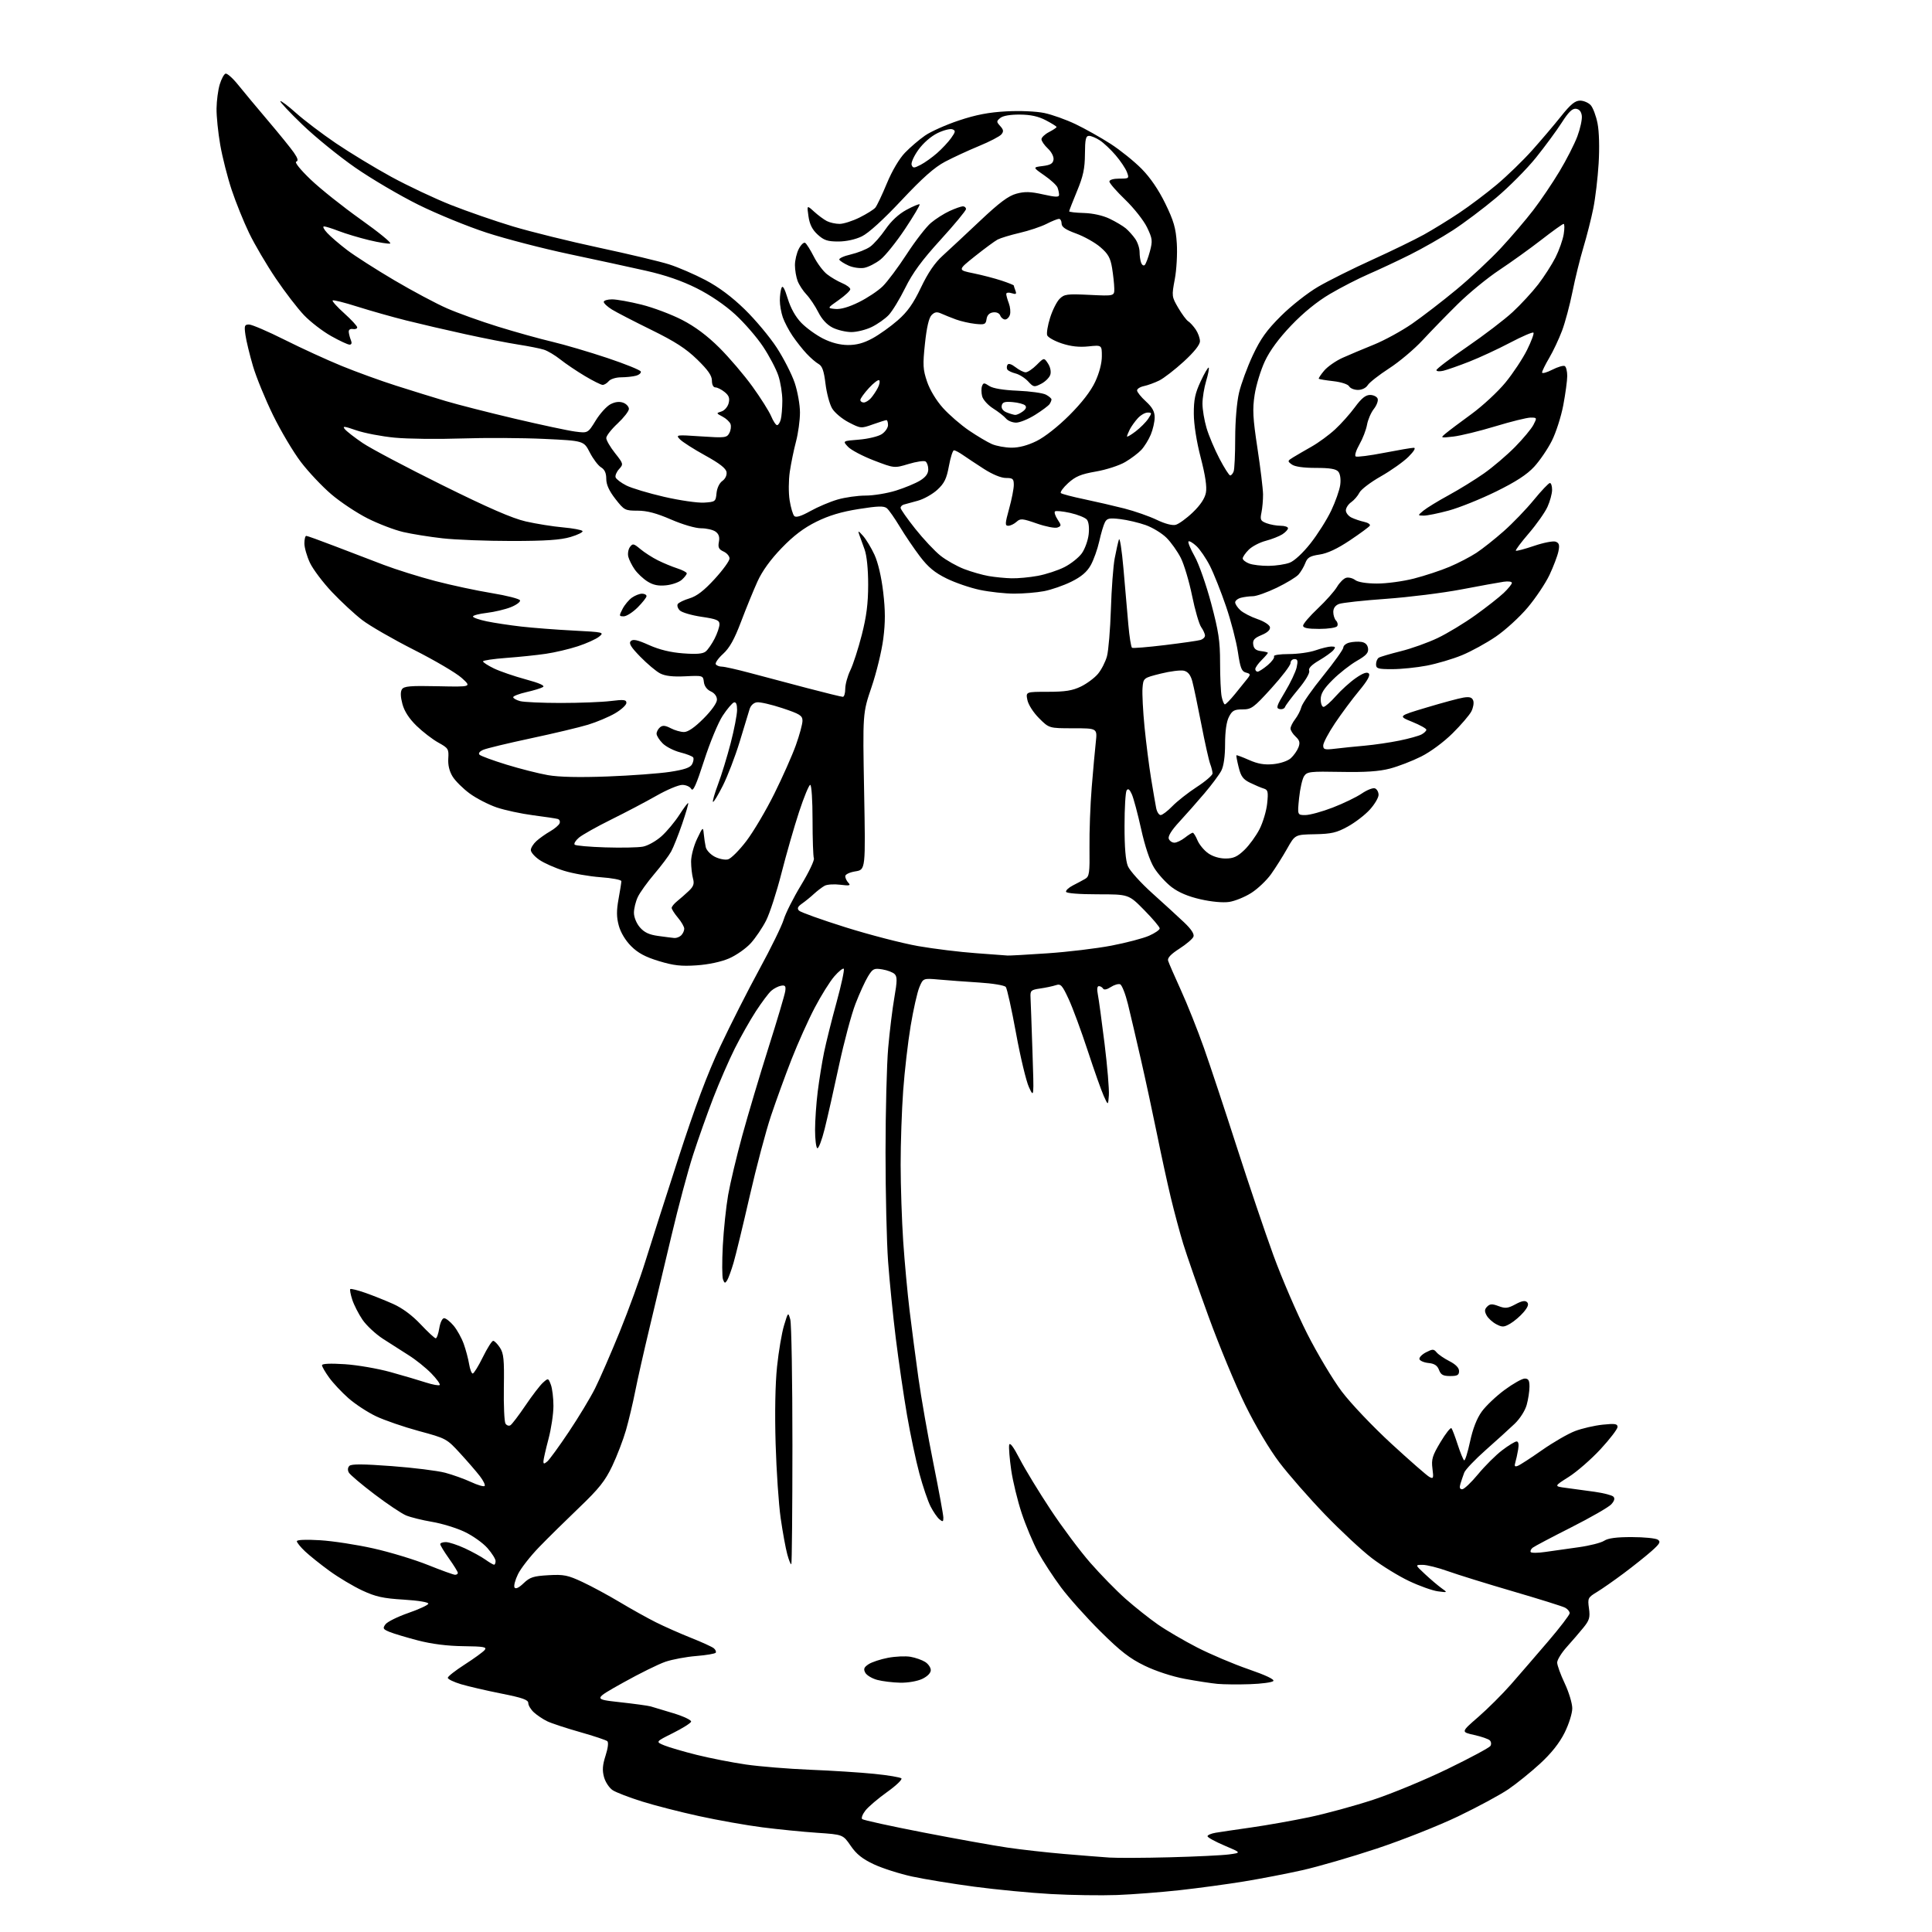 <?xml version="1.0" encoding="UTF-8" standalone="no"?>
<svg 
  version="1.1" 
  xmlns="http://www.w3.org/2000/svg" 
  xmlns:xlink="http://www.w3.org/1999/xlink" 
  xmlns:svg="http://www.w3.org/2000/svg"
  xmlns:rdf="http://www.w3.org/1999/02/22-rdf-syntax-ns#"
  xmlns:cc="http://creativecommons.org/ns#"
  xmlns:dc="http://purl.org/dc/elements/1.1/"
  viewBox="0 0 768 768"
  width="768"
  height="768"
>
<style>svg {background-color: white; }</style>"
<path stroke="none" fill="black" fill-rule="evenodd" d="M444.00,753.30C437.68,753.53 425.89,753.36 417.81,752.91C409.73,752.47 396.00,751.15 387.31,749.99C378.61,748.83 367.47,747.01 362.55,745.94C357.63,744.87 350.82,742.70 347.42,741.11C342.84,738.97 340.45,737.07 338.17,733.74C335.09,729.26 335.09,729.26 324.79,728.56C319.13,728.18 309.32,727.20 303.00,726.39C296.68,725.58 285.37,723.57 277.88,721.93C270.39,720.30 260.15,717.67 255.13,716.09C250.11,714.52 244.90,712.51 243.55,711.63C242.20,710.74 240.65,708.41 240.11,706.44C239.36,703.71 239.51,701.66 240.72,697.89C241.67,694.95 241.96,692.61 241.41,692.14C240.91,691.70 236.00,690.07 230.50,688.51C225.00,686.95 219.15,685.02 217.50,684.22C215.85,683.42 213.49,681.84 212.25,680.71C211.01,679.58 210.00,677.91 210.00,677.00C210.00,675.70 207.72,674.89 199.25,673.21C193.34,672.04 186.14,670.36 183.25,669.50C180.36,668.63 178.00,667.49 178.00,666.95C178.00,666.42 181.04,664.04 184.75,661.66C188.46,659.27 192.02,656.69 192.66,655.91C193.65,654.71 192.36,654.48 184.16,654.38C177.84,654.31 171.63,653.52 166.18,652.11C161.61,650.92 156.53,649.40 154.89,648.73C152.24,647.64 152.05,647.30 153.23,645.69C153.96,644.70 158.04,642.67 162.30,641.19C166.56,639.71 170.15,638.05 170.27,637.50C170.41,636.92 166.34,636.24 160.50,635.88C152.28,635.38 149.35,634.73 144.00,632.24C140.43,630.57 134.57,627.08 131.00,624.48C127.42,621.88 123.04,618.37 121.25,616.68C119.46,614.99 118.00,613.18 118.00,612.66C118.00,612.08 121.67,611.93 127.25,612.27C132.34,612.58 141.90,614.05 148.50,615.54C155.10,617.02 164.84,619.98 170.15,622.12C175.46,624.25 180.30,626.00 180.90,626.00C181.51,626.00 182.00,625.66 182.00,625.25C182.00,624.83 180.43,622.28 178.50,619.57C176.58,616.86 175.00,614.28 175.00,613.82C175.00,613.37 176.01,613.00 177.25,613.01C178.49,613.02 181.90,614.14 184.84,615.50C187.78,616.87 191.44,618.89 192.99,620.00C194.54,621.10 196.08,622.00 196.40,622.00C196.73,622.00 197.00,621.34 197.00,620.53C197.00,619.73 195.54,617.41 193.76,615.38C191.98,613.35 187.88,610.44 184.66,608.92C181.44,607.39 175.63,605.61 171.74,604.96C167.86,604.30 163.21,603.15 161.41,602.40C159.60,601.64 153.95,597.86 148.84,593.98C143.73,590.11 139.15,586.23 138.67,585.37C138.13,584.41 138.21,583.39 138.89,582.71C139.68,581.92 144.33,581.95 155.74,582.80C164.41,583.45 173.97,584.64 177.00,585.45C180.03,586.26 184.64,587.92 187.25,589.13C189.86,590.35 192.28,591.05 192.64,590.70C192.99,590.34 192.14,588.58 190.75,586.78C189.36,584.97 185.81,580.87 182.86,577.66C177.58,571.91 177.34,571.78 166.53,568.86C160.49,567.22 152.81,564.58 149.46,562.98C146.10,561.38 141.19,558.16 138.53,555.82C135.87,553.48 132.41,549.79 130.85,547.63C129.28,545.47 128.00,543.25 128.00,542.70C128.00,542.07 131.30,541.92 137.04,542.29C142.01,542.61 150.22,544.03 155.29,545.44C160.36,546.85 166.68,548.71 169.34,549.58C172.01,550.44 174.45,550.88 174.78,550.56C175.10,550.23 173.60,548.15 171.44,545.93C169.27,543.71 165.25,540.48 162.50,538.76C159.75,537.03 155.12,534.08 152.22,532.19C149.31,530.30 145.66,526.90 144.11,524.63C142.56,522.36 140.73,518.78 140.04,516.68C139.36,514.58 139.00,512.67 139.24,512.43C139.48,512.19 142.11,512.84 145.09,513.88C148.06,514.91 153.08,516.91 156.24,518.32C159.94,519.97 163.83,522.85 167.21,526.44C170.09,529.50 172.79,532.00 173.21,532.00C173.63,532.00 174.26,530.20 174.62,528.00C174.98,525.74 175.82,524.00 176.54,524.00C177.24,524.00 178.94,525.33 180.31,526.96C181.68,528.59 183.49,531.85 184.34,534.21C185.18,536.57 186.15,540.19 186.48,542.25C186.82,544.31 187.46,546.00 187.91,546.00C188.36,546.00 190.17,543.08 191.93,539.50C193.69,535.92 195.54,533.00 196.04,533.00C196.54,533.00 197.75,534.22 198.73,535.71C200.23,538.01 200.47,540.44 200.29,551.48C200.18,558.65 200.47,565.14 200.93,565.89C201.40,566.64 202.28,566.94 202.90,566.56C203.52,566.18 206.22,562.63 208.89,558.68C211.56,554.73 214.69,550.65 215.85,549.62C217.92,547.76 217.96,547.77 218.97,550.43C219.54,551.92 220.00,555.72 220.00,558.88C220.00,562.05 219.11,567.98 218.02,572.07C216.94,576.16 216.04,580.12 216.02,580.87C216.00,582.00 216.28,582.02 217.56,580.95C218.41,580.24 222.26,574.95 226.11,569.19C229.97,563.43 234.65,555.68 236.52,551.96C238.39,548.24 242.82,538.06 246.37,529.35C249.91,520.63 254.47,508.10 256.51,501.50C258.55,494.90 264.45,476.45 269.63,460.50C276.30,439.93 281.15,426.98 286.32,415.96C290.33,407.42 297.34,393.60 301.89,385.26C306.44,376.92 310.79,368.03 311.54,365.52C312.30,363.00 315.42,356.81 318.49,351.76C321.55,346.71 323.81,341.96 323.53,341.20C323.24,340.45 323.00,333.57 323.00,325.92C323.00,318.14 322.60,312.00 322.08,312.00C321.58,312.00 319.58,316.84 317.64,322.75C315.70,328.66 312.55,339.63 310.64,347.12C308.73,354.61 305.99,363.06 304.55,365.90C303.11,368.75 300.37,372.80 298.46,374.92C296.55,377.03 292.65,379.76 289.81,380.99C286.65,382.35 281.63,383.42 276.94,383.74C270.76,384.16 267.80,383.83 261.91,382.04C256.53,380.41 253.60,378.83 250.89,376.12C248.64,373.88 246.72,370.68 245.98,367.96C245.06,364.57 245.04,362.03 245.88,357.38C246.50,354.02 247.00,350.83 247.00,350.28C247.00,349.74 243.29,349.03 238.75,348.71C234.21,348.38 227.66,347.23 224.19,346.14C220.71,345.06 216.33,343.12 214.44,341.83C212.56,340.55 211.01,338.79 211.01,337.92C211.00,337.06 212.01,335.44 213.25,334.32C214.49,333.20 216.95,331.46 218.72,330.45C220.49,329.43 222.17,328.00 222.45,327.27C222.73,326.53 222.41,325.76 221.73,325.56C221.05,325.35 216.63,324.69 211.89,324.08C207.16,323.46 200.63,322.06 197.39,320.95C194.15,319.84 189.35,317.36 186.71,315.43C184.08,313.50 181.03,310.48 179.93,308.71C178.63,306.61 178.03,304.12 178.20,301.51C178.44,297.76 178.21,297.38 174.26,295.20C171.96,293.93 168.06,290.93 165.60,288.55C162.63,285.65 160.74,282.75 159.97,279.87C159.20,277.01 159.13,275.03 159.77,274.02C160.58,272.76 163.02,272.55 174.12,272.79C187.50,273.08 187.50,273.08 183.53,269.49C181.35,267.52 172.80,262.49 164.53,258.31C156.26,254.12 147.02,248.80 143.99,246.48C140.96,244.15 135.54,239.13 131.94,235.32C128.35,231.51 124.41,226.28 123.20,223.71C121.99,221.13 121.00,217.67 121.00,216.01C121.00,214.35 121.34,213.01 121.75,213.02C122.16,213.02 127.22,214.85 133.00,217.07C138.78,219.30 147.55,222.65 152.50,224.53C157.45,226.41 166.70,229.31 173.05,230.97C179.40,232.63 189.49,234.79 195.47,235.77C201.46,236.75 206.52,238.05 206.72,238.65C206.92,239.26 205.27,240.48 203.04,241.37C200.82,242.25 196.53,243.27 193.50,243.63C190.48,243.98 188.00,244.63 188.00,245.07C188.00,245.50 190.46,246.37 193.47,246.99C196.48,247.62 202.67,248.55 207.22,249.07C211.77,249.59 221.09,250.31 227.92,250.66C240.01,251.29 240.28,251.35 238.15,253.08C236.95,254.05 233.16,255.77 229.73,256.89C226.30,258.02 220.57,259.37 217.00,259.89C213.43,260.42 206.34,261.16 201.25,261.53C196.16,261.91 192.00,262.52 192.00,262.91C192.00,263.29 193.95,264.55 196.33,265.71C198.72,266.86 204.38,268.81 208.92,270.04C214.40,271.52 216.73,272.55 215.84,273.11C215.10,273.57 212.14,274.48 209.25,275.13C206.36,275.79 204.00,276.69 204.00,277.14C204.00,277.59 205.24,278.30 206.75,278.71C208.26,279.11 215.57,279.44 223.00,279.44C230.43,279.44 239.31,279.09 242.75,278.67C247.99,278.02 249.00,278.14 249.00,279.41C249.00,280.24 246.98,282.10 244.51,283.55C242.04,284.99 237.21,287.03 233.76,288.08C230.32,289.13 220.07,291.57 211.00,293.50C201.93,295.44 193.42,297.48 192.10,298.06C190.64,298.69 190.06,299.46 190.61,300.01C191.12,300.52 195.94,302.29 201.33,303.95C206.72,305.61 214.14,307.49 217.81,308.13C222.24,308.90 230.23,309.08 241.50,308.66C250.85,308.31 262.02,307.48 266.31,306.83C272.06,305.95 274.39,305.15 275.11,303.80C275.65,302.79 275.85,301.57 275.56,301.10C275.27,300.63 272.97,299.73 270.44,299.09C267.91,298.45 264.75,296.84 263.42,295.51C262.09,294.18 261.00,292.45 261.00,291.67C261.00,290.89 261.61,289.74 262.37,289.11C263.40,288.26 264.44,288.35 266.62,289.48C268.20,290.31 270.58,290.99 271.90,290.99C273.48,291.00 276.15,289.16 279.65,285.65C282.84,282.47 285.00,279.42 285.00,278.13C285.00,276.80 284.06,275.53 282.55,274.84C281.04,274.15 279.99,272.74 279.80,271.11C279.50,268.53 279.41,268.50 272.37,268.84C267.39,269.08 264.38,268.72 262.37,267.67C260.79,266.84 257.27,263.87 254.54,261.08C250.78,257.23 249.87,255.73 250.75,254.85C251.63,253.97 253.38,254.35 258.01,256.43C262.10,258.26 266.57,259.35 271.53,259.72C276.92,260.13 279.39,259.92 280.55,258.96C281.43,258.23 283.01,255.93 284.07,253.86C285.13,251.78 286.00,249.22 286.00,248.16C286.00,246.55 284.86,246.07 278.84,245.18C274.91,244.60 271.03,243.46 270.23,242.65C269.42,241.85 269.06,240.71 269.42,240.12C269.79,239.54 271.90,238.51 274.12,237.85C276.99,236.98 279.86,234.78 284.08,230.17C287.34,226.62 290.00,222.95 290.00,222.02C290.00,221.08 288.93,219.83 287.62,219.24C285.73,218.37 285.35,217.60 285.77,215.42C286.14,213.49 285.75,212.29 284.46,211.34C283.44,210.60 280.86,210.00 278.71,210.00C276.45,210.00 271.40,208.53 266.72,206.50C260.93,203.99 257.18,203.00 253.46,203.00C248.47,203.00 248.13,202.82 244.63,198.34C242.12,195.11 241.00,192.65 241.00,190.34C241.00,188.04 240.36,186.63 238.91,185.76C237.77,185.07 235.76,182.41 234.45,179.86C232.07,175.21 232.07,175.21 216.29,174.47C207.60,174.06 192.81,173.98 183.42,174.30C174.02,174.62 162.09,174.48 156.92,173.98C151.74,173.49 144.86,172.17 141.64,171.06C136.76,169.37 136.00,169.30 137.10,170.62C137.83,171.50 141.01,173.97 144.17,176.11C147.33,178.26 161.52,185.76 175.71,192.79C194.15,201.93 203.64,206.05 209.00,207.28C213.12,208.22 219.78,209.29 223.78,209.64C227.79,210.00 231.29,210.66 231.56,211.10C231.84,211.54 229.68,212.61 226.78,213.47C222.84,214.64 216.91,215.04 203.42,215.05C193.47,215.05 181.10,214.58 175.92,213.99C170.74,213.41 163.69,212.28 160.26,211.48C156.83,210.68 150.49,208.26 146.17,206.09C141.86,203.92 135.35,199.60 131.71,196.49C128.07,193.39 122.63,187.62 119.62,183.67C116.61,179.73 111.63,171.34 108.54,165.03C105.46,158.72 101.86,149.95 100.56,145.53C99.26,141.11 97.92,135.59 97.58,133.25C97.04,129.45 97.19,129.00 99.00,129.00C100.12,129.00 106.48,131.73 113.14,135.07C119.80,138.41 130.03,143.10 135.88,145.49C141.72,147.88 151.45,151.41 157.50,153.33C163.55,155.26 172.39,158.00 177.15,159.42C181.91,160.84 194.29,164.00 204.65,166.44C215.02,168.88 225.79,171.18 228.60,171.55C233.69,172.22 233.69,172.22 236.81,167.15C238.52,164.37 241.18,161.45 242.71,160.67C244.56,159.72 246.26,159.53 247.75,160.09C248.99,160.55 250.00,161.66 250.00,162.55C250.00,163.43 247.97,166.04 245.50,168.35C243.02,170.65 241.00,173.25 241.00,174.13C241.00,175.00 242.56,177.69 244.46,180.09C247.84,184.36 247.87,184.51 246.09,186.48C245.08,187.59 244.46,189.07 244.72,189.78C244.98,190.48 246.88,191.92 248.96,192.98C251.04,194.04 257.81,196.07 264.01,197.50C270.21,198.93 277.36,199.96 279.89,199.80C284.35,199.51 284.51,199.39 284.83,196.04C285.02,194.01 285.98,192.01 287.14,191.19C288.30,190.38 288.99,188.93 288.81,187.68C288.59,186.19 286.07,184.22 280.28,181.03C275.76,178.54 271.26,175.66 270.28,174.64C268.55,172.83 268.78,172.80 278.67,173.47C288.20,174.11 288.92,174.02 289.92,172.15C290.51,171.05 290.72,169.42 290.38,168.54C290.04,167.66 288.61,166.33 287.20,165.60C284.66,164.26 284.65,164.24 286.81,163.56C288.02,163.18 289.29,161.70 289.65,160.26C290.15,158.28 289.77,157.23 288.04,155.83C286.80,154.82 285.15,154.00 284.39,154.00C283.55,154.00 283.00,152.94 283.00,151.30C283.00,149.32 281.43,147.08 277.14,142.90C272.68,138.56 268.32,135.75 258.89,131.12C252.08,127.78 245.04,124.14 243.25,123.04C241.46,121.93 240.00,120.57 240.00,120.01C240.00,119.46 241.49,119.00 243.31,119.00C245.13,119.00 250.42,119.95 255.06,121.11C259.70,122.27 266.94,125.00 271.15,127.17C276.31,129.83 281.14,133.44 285.96,138.23C289.89,142.15 295.80,149.07 299.08,153.62C302.37,158.17 305.72,163.49 306.54,165.44C307.36,167.40 308.42,169.00 308.90,169.00C309.38,169.00 310.04,167.99 310.37,166.75C310.70,165.51 310.98,162.15 310.99,159.28C310.99,156.42 310.28,151.92 309.39,149.28C308.51,146.65 305.79,141.48 303.34,137.80C300.90,134.11 295.92,128.36 292.27,125.01C288.17,121.25 282.31,117.26 276.91,114.56C271.05,111.63 264.47,109.36 256.85,107.64C250.61,106.23 236.87,103.25 226.32,101.02C215.77,98.79 200.98,94.95 193.46,92.50C185.93,90.05 173.74,85.06 166.37,81.42C159.00,77.77 147.69,71.12 141.23,66.64C134.78,62.16 125.33,54.49 120.24,49.59C115.15,44.69 111.19,40.48 111.44,40.22C111.70,39.97 114.52,42.09 117.70,44.94C120.89,47.79 128.00,53.18 133.50,56.92C139.00,60.65 148.90,66.66 155.50,70.27C162.10,73.87 172.80,78.92 179.27,81.48C185.75,84.04 196.85,87.89 203.94,90.02C211.04,92.15 226.44,95.96 238.17,98.47C249.90,100.98 262.43,103.96 266.00,105.10C269.57,106.23 276.07,109.04 280.43,111.33C285.72,114.11 290.92,117.99 296.06,123.00C300.29,127.12 306.02,133.98 308.78,138.22C311.54,142.47 314.74,148.75 315.90,152.17C317.05,155.59 318.00,160.91 318.00,163.98C318.00,167.06 317.29,172.26 316.42,175.54C315.55,178.82 314.44,184.23 313.95,187.56C313.46,190.90 313.43,195.98 313.89,198.87C314.35,201.76 315.18,204.58 315.74,205.14C316.43,205.83 318.48,205.19 322.13,203.16C325.08,201.51 329.94,199.45 332.93,198.58C335.92,197.71 340.93,197.00 344.08,197.00C347.22,197.00 352.65,196.11 356.14,195.02C359.64,193.93 363.96,192.13 365.75,191.03C367.99,189.65 369.00,188.27 369.00,186.57C369.00,185.22 368.50,183.81 367.89,183.43C367.28,183.06 364.25,183.51 361.14,184.45C355.50,186.15 355.50,186.15 347.39,183.04C342.94,181.33 338.30,178.89 337.10,177.61C334.92,175.28 334.92,175.28 341.46,174.76C345.06,174.47 349.12,173.49 350.50,172.59C351.87,171.69 353.00,170.06 353.00,168.98C353.00,167.89 352.72,167.00 352.38,167.00C352.05,167.00 349.62,167.76 347.00,168.69C342.29,170.37 342.17,170.36 337.40,167.90C334.72,166.52 331.76,164.03 330.76,162.32C329.76,160.62 328.59,156.20 328.14,152.50C327.53,147.44 326.85,145.50 325.41,144.70C324.36,144.12 322.22,142.28 320.66,140.61C319.09,138.95 316.58,135.77 315.06,133.54C313.55,131.32 311.80,127.97 311.16,126.10C310.52,124.23 310.00,121.23 310.00,119.43C310.00,117.63 310.29,115.39 310.66,114.46C311.11,113.27 311.87,114.57 313.14,118.70C314.32,122.55 316.24,125.97 318.55,128.35C320.51,130.37 324.38,133.17 327.14,134.57C330.41,136.23 333.86,137.13 337.02,137.15C340.45,137.18 343.33,136.40 346.80,134.51C349.51,133.04 354.05,129.80 356.88,127.32C360.76,123.93 363.03,120.72 366.10,114.29C368.91,108.41 371.58,104.49 374.73,101.64C377.24,99.36 383.91,93.14 389.56,87.81C397.32,80.49 400.86,77.85 404.05,76.99C407.37,76.09 409.63,76.16 414.63,77.28C419.70,78.41 421.00,78.45 421.00,77.43C421.00,76.74 420.72,75.44 420.38,74.55C420.04,73.66 417.68,71.48 415.13,69.72C410.50,66.50 410.50,66.50 414.50,66.00C417.56,65.62 418.57,65.02 418.79,63.46C418.96,62.29 418.00,60.41 416.54,59.04C415.14,57.73 414.00,56.07 414.00,55.35C414.00,54.64 415.35,53.35 417.00,52.50C418.65,51.65 420.00,50.74 420.00,50.49C420.00,50.24 418.09,49.04 415.75,47.82C412.76,46.25 409.70,45.58 405.40,45.55C401.60,45.52 398.68,46.02 397.63,46.89C396.06,48.19 396.06,48.41 397.61,50.12C398.93,51.58 399.03,52.26 398.07,53.42C397.41,54.22 393.41,56.30 389.18,58.04C384.96,59.78 378.89,62.59 375.70,64.27C371.47,66.50 366.76,70.67 358.37,79.61C351.14,87.32 345.27,92.66 342.61,93.95C340.01,95.21 336.37,96.00 333.20,96.00C328.96,96.00 327.50,95.51 325.03,93.25C322.89,91.29 321.85,89.21 321.38,86.00C320.73,81.50 320.73,81.50 323.62,84.13C325.20,85.57 327.48,87.26 328.68,87.88C329.89,88.50 332.16,89.00 333.74,89.00C335.32,89.00 338.91,87.85 341.72,86.45C344.53,85.05 347.35,83.29 347.97,82.53C348.60,81.78 350.66,77.44 352.55,72.88C354.63,67.87 357.48,63.05 359.75,60.70C361.81,58.56 365.39,55.50 367.70,53.90C370.01,52.29 376.08,49.58 381.20,47.88C387.97,45.62 393.08,44.64 400.00,44.27C405.51,43.97 411.87,44.25 415.12,44.92C418.21,45.56 423.84,47.57 427.62,49.39C431.40,51.20 437.65,54.72 441.50,57.20C445.35,59.69 450.89,64.15 453.81,67.11C457.26,70.60 460.57,75.46 463.22,80.90C466.58,87.79 467.41,90.65 467.80,96.77C468.06,100.88 467.70,107.29 466.99,111.03C465.74,117.69 465.77,117.93 468.37,122.38C469.84,124.88 471.62,127.28 472.33,127.71C473.04,128.15 474.38,129.61 475.31,130.97C476.24,132.33 477.00,134.43 477.00,135.63C477.00,137.05 474.72,139.91 470.57,143.72C467.03,146.96 462.64,150.35 460.82,151.26C458.99,152.16 456.26,153.15 454.75,153.47C453.24,153.78 452.00,154.56 452.00,155.20C452.00,155.84 453.57,157.80 455.50,159.56C458.08,161.93 459.00,163.60 459.00,165.92C459.00,167.65 458.30,170.73 457.45,172.77C456.60,174.81 454.91,177.53 453.70,178.83C452.49,180.13 449.60,182.31 447.28,183.67C444.96,185.04 439.72,186.74 435.65,187.44C429.67,188.48 427.55,189.37 424.60,192.04C422.60,193.87 421.31,195.66 421.73,196.02C422.15,196.38 426.32,197.48 431.00,198.45C435.68,199.43 442.88,201.10 447.00,202.15C451.12,203.21 456.88,205.23 459.80,206.63C462.99,208.18 465.98,208.97 467.33,208.63C468.56,208.32 471.63,206.10 474.15,203.69C477.18,200.78 478.94,198.13 479.37,195.84C479.81,193.50 479.14,188.99 477.31,181.94C475.65,175.56 474.58,168.78 474.56,164.50C474.53,158.91 475.08,156.31 477.28,151.60C478.79,148.35 480.23,145.90 480.48,146.14C480.72,146.39 480.27,148.78 479.46,151.46C478.66,154.13 478.00,158.19 478.00,160.48C478.00,162.77 478.72,167.08 479.60,170.07C480.47,173.06 482.78,178.54 484.72,182.25C486.66,185.96 488.59,189.00 489.02,189.00C489.44,189.00 490.06,188.29 490.39,187.42C490.73,186.55 491.01,180.59 491.01,174.17C491.02,167.31 491.65,159.86 492.54,156.09C493.37,152.57 495.83,145.89 498.00,141.25C501.11,134.63 503.52,131.26 509.23,125.58C513.25,121.57 519.85,116.39 524.00,113.97C528.12,111.57 537.80,106.74 545.50,103.25C553.20,99.75 562.42,95.26 566.00,93.28C569.58,91.29 575.88,87.42 580.00,84.67C584.12,81.93 590.88,76.84 595.00,73.38C599.12,69.92 605.43,63.80 609.02,59.79C612.60,55.78 617.78,49.69 620.52,46.25C624.32,41.48 626.11,40.01 628.10,40.00C629.52,40.00 631.43,40.82 632.34,41.82C633.24,42.82 634.47,46.08 635.05,49.07C635.69,52.29 635.86,58.78 635.48,65.00C635.13,70.78 634.18,78.80 633.36,82.84C632.55,86.88 630.78,93.86 629.43,98.34C628.08,102.83 626.12,110.78 625.08,116.00C624.03,121.22 622.17,128.18 620.94,131.46C619.70,134.74 617.42,139.60 615.85,142.26C614.28,144.91 613.00,147.53 613.00,148.06C613.00,148.60 614.82,148.11 617.03,146.98C619.25,145.85 621.50,145.19 622.03,145.52C622.57,145.85 623.00,147.62 623.00,149.45C623.00,151.28 622.29,156.50 621.43,161.06C620.57,165.61 618.52,172.00 616.87,175.25C615.23,178.51 612.07,183.14 609.84,185.56C606.97,188.67 602.56,191.53 594.65,195.42C588.52,198.42 580.10,201.81 575.94,202.94C571.78,204.07 567.28,204.99 565.94,204.97C563.50,204.93 563.50,204.93 565.83,202.99C567.11,201.93 571.61,199.17 575.83,196.87C580.05,194.57 586.40,190.65 589.94,188.16C593.48,185.67 599.01,180.95 602.23,177.69C605.45,174.42 608.75,170.45 609.57,168.87C611.02,166.06 610.99,166.00 608.44,166.00C607.01,166.00 600.69,167.56 594.40,169.47C588.10,171.38 580.60,173.21 577.73,173.54C572.58,174.12 572.53,174.11 574.66,172.32C575.84,171.32 580.46,167.84 584.92,164.60C589.37,161.35 595.47,155.70 598.46,152.04C601.46,148.38 605.31,142.56 607.03,139.10C608.74,135.64 609.89,132.55 609.57,132.23C609.25,131.91 605.05,133.72 600.24,136.25C595.43,138.78 588.12,142.17 584.00,143.78C579.88,145.40 575.26,147.01 573.75,147.38C572.24,147.74 571.00,147.63 571.00,147.13C571.00,146.64 576.49,142.46 583.21,137.86C589.92,133.26 598.06,127.05 601.29,124.06C604.52,121.07 609.09,116.12 611.45,113.06C613.80,110.00 616.90,105.17 618.34,102.33C619.77,99.49 621.24,95.33 621.60,93.08C621.96,90.84 621.94,89.00 621.56,89.00C621.17,89.00 617.18,91.86 612.68,95.36C608.18,98.85 600.67,104.24 596.00,107.34C591.33,110.43 583.90,116.51 579.50,120.86C575.10,125.20 568.80,131.67 565.50,135.24C562.20,138.81 556.22,143.84 552.21,146.43C548.21,149.02 544.39,152.01 543.72,153.07C543.02,154.21 541.40,155.00 539.81,155.00C538.32,155.00 536.74,154.36 536.30,153.57C535.84,152.75 533.17,151.88 530.03,151.52C527.02,151.18 524.42,150.75 524.24,150.57C524.06,150.40 525.02,148.94 526.37,147.34C527.72,145.74 531.00,143.45 533.66,142.25C536.32,141.06 541.93,138.69 546.13,137.00C550.33,135.30 557.15,131.57 561.30,128.71C565.44,125.84 573.40,119.72 578.97,115.10C584.55,110.48 592.50,103.05 596.64,98.60C600.78,94.14 606.58,87.35 609.53,83.50C612.48,79.65 617.15,72.74 619.91,68.14C622.68,63.55 625.87,57.28 627.02,54.22C628.16,51.16 628.96,47.50 628.80,46.08C628.60,44.38 627.82,43.41 626.50,43.24C625.03,43.05 623.52,44.51 620.82,48.74C618.79,51.91 614.17,58.18 610.55,62.69C606.92,67.19 599.81,74.36 594.73,78.62C589.65,82.88 581.90,88.71 577.50,91.56C573.10,94.42 565.45,98.78 560.50,101.25C555.55,103.72 548.12,107.20 544.00,108.98C539.88,110.77 532.97,114.32 528.65,116.87C523.60,119.84 518.11,124.30 513.30,129.34C508.36,134.51 504.80,139.35 502.81,143.59C501.16,147.11 499.33,153.11 498.74,156.91C497.84,162.73 498.02,166.07 499.85,178.16C501.05,186.05 502.05,194.30 502.08,196.50C502.10,198.70 501.82,201.95 501.45,203.73C500.85,206.60 501.08,207.08 503.45,207.98C504.93,208.54 507.45,209.00 509.07,209.00C510.68,209.00 512.00,209.44 512.00,209.98C512.00,210.51 510.99,211.60 509.75,212.40C508.51,213.19 505.54,214.36 503.14,214.99C500.73,215.62 497.70,217.21 496.39,218.52C495.07,219.84 494.00,221.39 494.00,221.98C494.00,222.57 495.15,223.49 496.57,224.02C497.98,224.56 501.46,224.97 504.32,224.94C507.17,224.91 510.92,224.35 512.65,223.69C514.52,222.99 517.90,219.85 520.94,216.00C523.76,212.43 527.46,206.57 529.16,203.00C530.86,199.43 532.48,194.82 532.76,192.76C533.06,190.52 532.76,188.41 532.01,187.51C531.09,186.40 528.70,186.00 523.07,186.00C518.16,186.00 514.71,185.51 513.52,184.64C511.73,183.33 511.75,183.21 514.08,181.78C515.41,180.97 518.72,179.04 521.44,177.50C524.15,175.96 528.33,172.90 530.71,170.70C533.10,168.50 536.65,164.52 538.61,161.85C541.19,158.34 542.85,157.00 544.62,157.00C545.96,157.00 547.32,157.66 547.63,158.47C547.94,159.28 547.26,161.13 546.12,162.57C544.98,164.02 543.77,166.84 543.41,168.85C543.06,170.86 541.70,174.38 540.38,176.69C539.07,178.99 538.40,181.13 538.91,181.45C539.42,181.76 544.49,181.12 550.17,180.01C555.85,178.91 561.17,178.00 561.98,178.00C562.90,178.00 562.11,179.36 559.89,181.58C557.92,183.54 552.99,187.04 548.93,189.35C544.86,191.65 541.02,194.57 540.39,195.84C539.76,197.10 538.29,198.81 537.12,199.63C535.96,200.44 535.00,201.91 535.00,202.89C535.00,203.86 536.01,205.15 537.25,205.75C538.49,206.35 540.76,207.12 542.29,207.45C543.83,207.79 544.83,208.47 544.52,208.97C544.21,209.48 540.64,212.10 536.59,214.81C531.63,218.13 527.70,219.97 524.56,220.44C520.73,221.01 519.72,221.62 518.88,223.82C518.32,225.29 517.10,227.35 516.18,228.39C515.26,229.43 511.36,231.79 507.53,233.64C503.69,235.49 499.42,237.01 498.03,237.01C496.64,237.02 494.49,237.30 493.25,237.63C492.01,237.96 491.00,238.79 491.00,239.46C491.00,240.14 491.94,241.55 493.09,242.60C494.24,243.64 497.27,245.21 499.84,246.09C502.45,246.98 504.64,248.38 504.82,249.29C505.02,250.36 503.89,251.44 501.49,252.44C498.61,253.64 497.92,254.43 498.18,256.23C498.41,257.86 499.27,258.59 501.25,258.82C502.76,258.99 504.00,259.31 504.00,259.52C504.00,259.73 502.88,261.03 501.50,262.41C500.12,263.78 499.00,265.38 499.00,265.95C499.00,266.53 499.42,267.00 499.92,267.00C500.43,267.00 502.23,265.83 503.93,264.41C505.62,262.98 506.75,261.41 506.44,260.91C506.13,260.40 508.71,260.00 512.32,260.00C515.85,260.00 520.66,259.33 523.00,258.50C525.34,257.68 528.15,257.00 529.25,257.00C530.88,257.00 531.03,257.26 530.04,258.45C529.37,259.25 526.81,261.09 524.34,262.54C521.33,264.31 520.04,265.65 520.42,266.64C520.75,267.51 518.99,270.50 516.10,273.98C513.42,277.20 511.04,280.38 510.82,281.03C510.60,281.69 509.63,282.06 508.67,281.86C507.15,281.55 507.44,280.62 510.83,275.00C512.98,271.43 515.06,267.04 515.45,265.25C516.02,262.66 515.84,262.00 514.58,262.00C513.71,262.00 513.00,262.72 513.00,263.60C513.00,264.49 509.57,268.99 505.38,273.60C498.34,281.36 497.46,282.00 493.90,282.00C490.65,282.00 489.81,282.46 488.53,284.95C487.54,286.85 487.00,290.68 486.99,295.70C486.99,300.66 486.44,304.54 485.49,306.36C484.67,307.94 481.66,311.99 478.79,315.36C475.93,318.74 471.43,323.83 468.80,326.68C465.70,330.03 464.22,332.42 464.61,333.43C464.94,334.30 465.95,334.99 466.86,334.98C467.76,334.97 469.62,334.08 471.00,333.00C472.38,331.92 473.78,331.03 474.13,331.02C474.47,331.01 475.32,332.36 476.01,334.03C476.70,335.69 478.60,338.00 480.23,339.16C482.05,340.46 484.73,341.27 487.16,341.27C490.30,341.27 491.85,340.57 494.65,337.89C496.59,336.02 499.30,332.30 500.68,329.61C502.05,326.92 503.42,322.32 503.72,319.38C504.20,314.74 504.03,313.97 502.39,313.47C501.35,313.16 498.93,312.14 497.00,311.20C494.15,309.82 493.29,308.66 492.39,305.00C491.77,302.52 491.37,300.38 491.48,300.24C491.60,300.09 493.85,300.93 496.49,302.10C500.02,303.66 502.60,304.10 506.16,303.76C508.97,303.49 511.91,302.49 513.12,301.40C514.28,300.35 515.64,298.42 516.15,297.10C516.87,295.22 516.63,294.30 515.03,292.81C513.91,291.77 513.00,290.33 513.00,289.60C513.00,288.87 513.83,287.20 514.85,285.88C515.86,284.57 516.99,282.38 517.34,281.00C517.70,279.62 521.59,274.05 526.00,268.62C530.40,263.18 534.00,258.12 534.00,257.38C534.00,256.64 535.08,255.77 536.40,255.44C537.72,255.11 539.85,254.98 541.15,255.17C542.69,255.39 543.61,256.27 543.82,257.73C544.07,259.50 543.12,260.55 539.32,262.73C536.67,264.26 532.36,267.64 529.75,270.25C526.19,273.80 525.00,275.75 525.00,278.00C525.00,279.65 525.51,281.00 526.12,281.00C526.74,281.00 528.95,279.06 531.03,276.70C533.12,274.33 536.68,271.11 538.95,269.54C541.78,267.57 543.40,267.00 544.11,267.71C544.81,268.41 543.60,270.58 540.25,274.62C537.56,277.85 533.26,283.65 530.68,287.49C528.11,291.33 526.00,295.31 526.00,296.33C526.00,297.96 526.59,298.12 530.75,297.62C533.36,297.30 538.65,296.76 542.50,296.42C546.35,296.07 552.57,295.16 556.32,294.39C560.06,293.63 564.00,292.53 565.07,291.96C566.13,291.40 567.00,290.55 567.00,290.08C567.00,289.61 564.46,288.20 561.36,286.94C555.72,284.65 555.72,284.65 567.11,281.24C573.37,279.36 579.96,277.58 581.74,277.30C584.17,276.91 585.14,277.20 585.62,278.46C585.98,279.38 585.64,281.34 584.88,282.81C584.12,284.27 580.77,288.19 577.42,291.50C573.93,294.97 568.63,298.89 564.92,300.74C561.39,302.51 555.80,304.67 552.50,305.53C548.18,306.65 542.73,307.02 533.09,306.84C520.74,306.61 519.58,306.74 518.39,308.54C517.68,309.62 516.79,313.54 516.41,317.25C515.72,324.00 515.72,324.00 518.89,324.00C520.64,324.00 525.54,322.66 529.78,321.02C534.03,319.38 539.22,316.87 541.32,315.44C543.42,314.01 545.78,313.08 546.57,313.39C547.36,313.69 548.00,314.85 548.00,315.97C548.00,317.08 546.45,319.71 544.55,321.81C542.66,323.91 538.72,326.94 535.80,328.55C531.32,331.02 529.28,331.49 522.65,331.62C514.80,331.77 514.80,331.77 511.65,337.37C509.92,340.44 507.04,345.00 505.26,347.50C503.48,349.99 499.93,353.36 497.38,354.97C494.83,356.59 490.89,358.19 488.62,358.53C486.15,358.90 481.58,358.48 477.21,357.48C472.35,356.38 468.52,354.76 465.73,352.63C463.43,350.87 460.30,347.42 458.79,344.97C457.06,342.17 455.12,336.38 453.60,329.48C452.26,323.43 450.60,317.23 449.91,315.71C449.01,313.72 448.42,313.30 447.84,314.22C447.40,314.92 447.02,321.25 447.02,328.28C447.01,336.85 447.45,342.14 448.36,344.33C449.12,346.13 453.46,350.95 458.02,355.05C462.59,359.15 468.28,364.36 470.67,366.63C473.54,369.35 474.82,371.30 474.42,372.34C474.09,373.20 471.58,375.35 468.83,377.11C465.43,379.29 464.00,380.81 464.34,381.90C464.60,382.78 466.89,388.03 469.41,393.56C471.94,399.09 476.06,409.44 478.58,416.56C481.09,423.68 486.98,441.43 491.66,456.00C496.35,470.57 502.89,489.93 506.20,499.00C509.51,508.07 515.53,522.05 519.57,530.05C523.62,538.05 529.83,548.44 533.37,553.14C536.97,557.91 545.71,567.10 553.12,573.92C560.44,580.65 567.22,586.58 568.20,587.11C569.80,587.96 569.92,587.64 569.42,583.78C568.95,580.09 569.39,578.64 572.63,573.24C574.69,569.80 576.65,567.32 576.98,567.74C577.32,568.16 578.44,571.11 579.47,574.30C580.51,577.49 581.66,580.29 582.02,580.51C582.38,580.74 583.44,577.39 584.36,573.08C585.48,567.89 587.06,563.83 589.04,561.10C590.69,558.83 594.78,554.95 598.13,552.49C601.48,550.02 605.07,548.00 606.11,548.00C607.58,548.00 608.00,548.73 607.99,551.25C607.99,553.04 607.49,556.29 606.88,558.48C606.25,560.75 604.21,563.96 602.09,565.98C600.07,567.91 594.91,572.60 590.63,576.38C586.35,580.17 582.49,584.22 582.06,585.38C581.62,586.55 580.95,588.51 580.57,589.75C580.07,591.33 580.27,592.00 581.25,592.00C582.00,592.00 584.85,589.31 587.56,586.02C590.28,582.73 594.57,578.45 597.11,576.52C599.64,574.58 602.24,573.00 602.87,573.00C603.62,573.00 603.84,574.14 603.48,576.25C603.18,578.04 602.67,580.36 602.35,581.40C601.91,582.84 602.15,583.16 603.36,582.69C604.23,582.36 608.57,579.54 613.01,576.43C617.45,573.32 623.34,569.92 626.11,568.87C628.88,567.81 633.81,566.68 637.07,566.33C641.98,565.82 643.00,565.98 643.00,567.24C643.00,568.07 639.96,572.04 636.25,576.06C632.54,580.07 626.84,585.04 623.60,587.09C617.69,590.83 617.69,590.83 622.60,591.47C625.29,591.82 630.38,592.52 633.91,593.01C637.43,593.51 640.77,594.37 641.33,594.93C642.03,595.63 641.76,596.61 640.51,597.99C639.49,599.12 632.32,603.23 624.58,607.15C616.84,611.06 609.94,614.70 609.26,615.24C608.58,615.78 608.23,616.56 608.48,616.97C608.73,617.37 611.31,617.36 614.22,616.93C617.12,616.51 623.08,615.67 627.45,615.06C631.83,614.46 636.42,613.30 637.67,612.48C639.24,611.45 642.62,611.00 648.71,611.02C653.55,611.02 658.17,611.49 659.00,612.04C660.25,612.88 659.82,613.65 656.50,616.60C654.30,618.55 649.35,622.50 645.50,625.38C641.65,628.26 636.83,631.63 634.78,632.87C631.22,635.03 631.08,635.31 631.64,639.36C632.13,642.99 631.82,644.08 629.40,647.05C627.86,648.95 624.88,652.40 622.79,654.73C620.71,657.05 619.00,659.82 619.00,660.89C619.00,661.95 620.35,665.67 622.00,669.16C623.65,672.65 625.00,677.12 625.00,679.09C625.00,681.10 623.65,685.38 621.94,688.81C619.88,692.92 616.67,696.96 612.19,701.09C608.51,704.47 602.85,709.04 599.61,711.25C596.36,713.46 587.36,718.32 579.61,722.04C571.85,725.76 557.29,731.52 547.25,734.85C537.21,738.18 523.94,742.03 517.75,743.42C511.56,744.81 501.10,746.83 494.50,747.91C487.90,748.99 476.43,750.55 469.00,751.37C461.57,752.19 450.32,753.06 444.00,753.30zM465.00,738.30C475.18,738.04 485.75,737.53 488.50,737.17C493.50,736.50 493.50,736.50 486.75,733.64C483.04,732.06 480.00,730.40 480.00,729.93C480.00,729.47 481.46,728.84 483.25,728.54C485.04,728.24 491.45,727.29 497.50,726.43C503.55,725.57 513.90,723.73 520.50,722.35C527.10,720.96 538.55,717.84 545.95,715.40C553.34,712.97 566.67,707.45 575.56,703.12C584.45,698.80 592.06,694.71 592.47,694.04C592.89,693.37 592.78,692.38 592.23,691.83C591.68,691.28 588.88,690.31 585.99,689.67C580.75,688.50 580.75,688.50 587.62,682.54C591.41,679.25 597.27,673.40 600.66,669.54C604.05,665.67 610.67,658.00 615.38,652.50C620.09,647.00 623.95,641.95 623.97,641.29C623.99,640.62 623.18,639.63 622.17,639.09C621.17,638.55 611.83,635.63 601.42,632.59C591.01,629.55 579.35,625.93 575.50,624.55C571.65,623.17 567.15,622.04 565.50,622.05C562.50,622.05 562.50,622.05 566.50,625.78C568.70,627.83 571.62,630.31 573.00,631.30C575.50,633.09 575.50,633.09 571.60,632.58C569.45,632.30 564.27,630.46 560.10,628.48C555.92,626.50 549.26,622.40 545.31,619.37C541.35,616.35 532.97,608.54 526.69,602.03C520.41,595.51 512.26,586.20 508.57,581.34C504.57,576.06 499.11,566.87 495.00,558.50C491.21,550.80 484.68,535.05 480.47,523.50C476.26,511.95 471.72,498.90 470.37,494.50C469.02,490.10 466.79,481.77 465.40,476.00C464.02,470.23 461.55,458.89 459.92,450.81C458.28,442.73 455.42,429.45 453.56,421.31C451.70,413.16 449.36,403.19 448.37,399.13C447.37,395.08 445.98,391.55 445.27,391.27C444.56,391.00 442.89,391.50 441.54,392.38C440.05,393.36 438.87,393.60 438.49,392.99C438.16,392.44 437.40,392.00 436.82,392.00C436.15,392.00 435.99,393.21 436.40,395.25C436.76,397.04 437.96,405.87 439.08,414.89C440.19,423.90 440.96,433.12 440.79,435.39C440.49,439.50 440.49,439.50 438.75,435.65C437.80,433.53 434.93,425.43 432.38,417.65C429.83,409.87 426.43,400.66 424.83,397.20C422.23,391.59 421.67,390.97 419.71,391.63C418.49,392.03 415.70,392.63 413.50,392.94C409.81,393.48 409.51,393.75 409.65,396.51C409.74,398.15 410.08,407.82 410.42,418.00C411.04,436.50 411.04,436.50 409.02,432.17C407.92,429.78 405.60,420.11 403.88,410.67C402.15,401.22 400.33,392.98 399.82,392.34C399.31,391.69 394.64,390.91 389.20,390.57C383.87,390.23 376.68,389.70 373.23,389.39C366.97,388.84 366.97,388.84 365.46,392.45C364.63,394.44 363.07,401.34 362.00,407.78C360.92,414.23 359.59,425.80 359.03,433.50C358.47,441.20 358.01,454.48 358.02,463.00C358.03,471.52 358.49,485.25 359.04,493.50C359.60,501.75 360.74,514.12 361.58,521.00C362.41,527.88 363.99,539.90 365.08,547.73C366.17,555.55 368.85,570.82 371.03,581.65C373.21,592.49 375.00,602.23 375.00,603.30C375.00,604.96 374.77,605.05 373.43,603.94C372.56,603.22 370.98,600.92 369.91,598.82C368.84,596.72 366.84,590.84 365.47,585.75C364.09,580.66 361.88,570.20 360.55,562.50C359.22,554.80 357.22,541.08 356.09,532.00C354.97,522.92 353.59,509.20 353.03,501.50C352.47,493.80 352.01,474.23 352.01,458.00C352.02,441.77 352.49,423.12 353.07,416.54C353.65,409.95 354.75,400.95 355.52,396.54C356.66,390.00 356.69,388.26 355.64,387.22C354.94,386.51 352.73,385.67 350.74,385.35C347.43,384.81 346.94,385.05 345.05,388.13C343.91,389.98 341.67,394.88 340.08,399.00C338.48,403.12 335.53,414.15 333.52,423.50C331.52,432.85 328.95,444.21 327.82,448.74C326.69,453.26 325.37,456.73 324.88,456.43C324.40,456.13 324.00,452.86 324.00,449.16C324.00,445.47 324.47,438.63 325.05,433.97C325.63,429.31 326.77,422.28 327.57,418.34C328.38,414.41 330.61,405.45 332.54,398.44C334.46,391.43 335.75,385.43 335.41,385.10C335.08,384.77 333.37,386.14 331.63,388.15C329.89,390.16 326.38,395.78 323.83,400.65C321.28,405.52 317.17,414.68 314.69,421.00C312.22,427.32 308.53,437.45 306.50,443.50C304.47,449.55 300.65,463.95 298.01,475.50C295.37,487.05 292.48,498.98 291.59,502.00C290.70,505.02 289.55,508.16 289.04,508.97C288.25,510.22 288.00,510.17 287.41,508.62C287.02,507.61 286.99,501.55 287.33,495.14C287.68,488.74 288.63,479.68 289.45,475.00C290.27,470.32 292.78,459.75 295.04,451.50C297.30,443.25 301.99,427.50 305.47,416.50C308.96,405.50 311.96,395.38 312.15,394.00C312.44,391.97 312.13,391.56 310.50,391.84C309.40,392.03 307.64,392.93 306.60,393.84C305.55,394.75 302.80,398.43 300.47,402.00C298.15,405.57 294.38,412.24 292.09,416.80C289.80,421.37 285.97,430.17 283.57,436.36C281.18,442.56 277.55,452.77 275.52,459.06C273.48,465.35 269.63,479.73 266.97,491.00C264.30,502.27 260.34,518.92 258.16,528.00C255.98,537.08 253.44,548.33 252.52,553.00C251.60,557.67 249.94,564.65 248.84,568.50C247.73,572.35 245.27,578.77 243.37,582.77C240.54,588.70 238.14,591.73 230.26,599.27C224.95,604.35 217.77,611.42 214.31,615.00C210.84,618.58 207.07,623.40 205.93,625.72C204.78,628.05 204.16,630.44 204.53,631.05C204.98,631.77 206.25,631.18 208.14,629.36C210.65,626.96 212.06,626.51 218.00,626.17C224.12,625.82 225.70,626.14 231.57,628.89C235.23,630.60 241.88,634.20 246.36,636.88C250.84,639.57 257.30,643.17 260.71,644.88C264.13,646.59 270.43,649.38 274.71,651.08C279.00,652.78 283.06,654.64 283.74,655.20C284.42,655.76 284.77,656.56 284.52,656.97C284.27,657.37 280.79,657.97 276.78,658.29C272.78,658.61 267.25,659.64 264.50,660.58C261.75,661.52 254.19,665.25 247.70,668.88C235.89,675.48 235.89,675.48 246.34,676.64C252.08,677.27 257.61,678.03 258.64,678.32C259.66,678.60 263.78,679.84 267.78,681.07C271.83,682.31 274.91,683.79 274.72,684.40C274.52,685.00 271.26,687.05 267.47,688.94C260.58,692.38 260.58,692.38 264.04,693.81C265.94,694.59 271.77,696.30 277.00,697.60C282.23,698.90 291.00,700.62 296.50,701.42C302.00,702.22 313.48,703.15 322.00,703.50C330.52,703.84 342.00,704.57 347.50,705.13C353.00,705.68 357.87,706.50 358.32,706.93C358.76,707.37 356.21,709.82 352.64,712.36C349.07,714.91 345.20,718.20 344.05,719.67C342.89,721.14 342.29,722.69 342.72,723.11C343.15,723.53 354.07,725.92 367.00,728.43C379.93,730.94 395.00,733.65 400.50,734.45C406.00,735.26 416.12,736.39 423.00,736.98C429.88,737.56 437.98,738.21 441.00,738.41C444.02,738.61 454.82,738.57 465.00,738.30zM496.85,669.49C492.26,669.65 486.48,669.59 484.00,669.37C481.52,669.14 475.68,668.24 471.00,667.37C465.97,666.43 459.44,664.30 455.00,662.14C449.08,659.27 445.38,656.39 437.43,648.50C431.88,643.00 424.84,635.12 421.77,631.00C418.70,626.88 414.60,620.58 412.65,617.00C410.70,613.42 407.77,606.45 406.13,601.50C404.49,596.55 402.62,588.84 401.97,584.37C401.33,579.90 400.97,575.42 401.16,574.40C401.40,573.17 402.82,575.06 405.40,580.03C407.53,584.14 413.04,593.18 417.64,600.13C422.23,607.07 429.33,616.57 433.41,621.23C437.49,625.90 443.82,632.37 447.49,635.61C451.16,638.85 456.90,643.41 460.25,645.74C463.60,648.08 470.65,652.20 475.92,654.91C481.19,657.61 490.36,661.50 496.31,663.55C503.24,665.94 506.77,667.63 506.15,668.25C505.62,668.78 501.44,669.34 496.85,669.49zM357.85,668.90C354.91,668.84 350.80,668.34 348.73,667.79C346.66,667.24 344.51,665.95 343.96,664.93C343.17,663.45 343.44,662.76 345.29,661.54C346.57,660.71 350.04,659.56 353.00,659.00C355.96,658.44 359.98,658.26 361.94,658.60C363.90,658.94 366.51,659.86 367.75,660.64C368.99,661.41 370.00,662.88 370.00,663.91C370.00,665.04 368.67,666.40 366.60,667.39C364.65,668.31 360.91,668.96 357.85,668.90zM314.56,621.78C314.32,622.01 313.60,620.24 312.95,617.85C312.30,615.46 311.12,609.00 310.33,603.50C309.54,598.00 308.64,584.67 308.32,573.88C307.96,561.77 308.17,550.05 308.89,543.25C309.52,537.19 310.77,529.82 311.67,526.87C313.28,521.54 313.30,521.52 314.15,524.50C314.62,526.15 315.00,548.62 315.00,574.43C314.99,600.24 314.79,621.54 314.56,621.78zM576.48,547.00C573.66,547.00 572.76,546.51 572.03,544.57C571.36,542.81 570.21,542.05 567.88,541.82C566.10,541.64 564.48,540.96 564.26,540.31C564.05,539.65 565.21,538.43 566.84,537.58C569.50,536.21 569.93,536.21 571.08,537.60C571.79,538.45 574.08,540.02 576.18,541.09C578.66,542.36 580.00,543.73 580.00,545.02C580.00,546.62 579.32,547.00 576.48,547.00zM600.35,526.16C597.83,527.62 597.18,527.65 594.78,526.39C593.28,525.60 591.55,524.02 590.93,522.86C590.06,521.24 590.12,520.45 591.18,519.39C592.30,518.27 593.17,518.24 595.71,519.20C598.39,520.21 599.40,520.10 602.41,518.48C604.94,517.11 606.27,516.87 607.04,517.64C607.80,518.40 607.41,519.54 605.66,521.61C604.31,523.20 601.92,525.25 600.35,526.16zM400.50,379.84C401.05,379.91 408.17,379.52 416.32,378.96C424.47,378.41 435.95,377.03 441.82,375.90C447.70,374.77 454.41,373.01 456.75,371.98C459.09,370.95 461.00,369.64 461.00,369.06C461.00,368.49 458.23,365.20 454.83,361.76C448.67,355.50 448.67,355.50 436.35,355.50C428.99,355.50 423.93,355.10 423.77,354.50C423.62,353.95 424.85,352.81 426.50,351.97C428.15,351.13 430.34,349.96 431.36,349.37C433.03,348.41 433.21,347.05 433.09,336.90C433.01,330.63 433.41,319.88 433.97,313.00C434.53,306.12 435.26,298.02 435.60,295.00C436.20,289.50 436.20,289.50 426.62,289.50C417.03,289.50 417.03,289.50 413.04,285.50C410.76,283.22 408.77,280.10 408.40,278.25C407.75,275.00 407.75,275.00 416.56,275.00C423.43,275.00 426.31,274.54 429.66,272.92C432.02,271.78 435.08,269.51 436.45,267.88C437.82,266.24 439.44,263.09 440.04,260.86C440.64,258.63 441.34,250.21 441.60,242.15C441.85,234.09 442.53,225.03 443.10,222.00C443.67,218.97 444.43,215.60 444.78,214.50C445.13,213.40 445.94,218.57 446.59,226.00C447.23,233.43 448.11,243.45 448.53,248.28C448.95,253.11 449.62,257.26 450.00,257.50C450.39,257.74 456.29,257.26 463.10,256.43C469.92,255.60 476.29,254.69 477.25,254.39C478.21,254.10 479.00,253.32 479.00,252.66C479.00,251.99 478.32,250.47 477.48,249.28C476.65,248.09 475.02,242.48 473.87,236.81C472.71,231.14 470.70,224.38 469.39,221.78C468.07,219.19 465.52,215.59 463.70,213.78C461.89,211.98 458.16,209.70 455.42,208.73C452.68,207.76 448.14,206.69 445.32,206.35C440.97,205.84 440.06,206.02 439.22,207.62C438.67,208.66 437.66,212.06 436.97,215.19C436.27,218.32 434.75,222.59 433.58,224.68C432.07,227.37 429.84,229.27 425.87,231.23C422.80,232.75 417.91,234.45 415.00,235.00C412.10,235.55 406.75,235.99 403.11,235.98C399.48,235.97 393.35,235.30 389.50,234.49C385.65,233.68 379.69,231.64 376.27,229.95C371.57,227.64 368.97,225.49 365.70,221.20C363.32,218.06 359.71,212.74 357.69,209.38C355.66,206.01 353.35,202.70 352.54,202.03C351.37,201.07 349.03,201.13 341.34,202.35C334.48,203.43 329.52,204.92 324.52,207.39C319.51,209.87 315.45,212.94 310.70,217.87C306.28,222.45 302.99,227.00 301.10,231.17C299.52,234.65 296.59,241.82 294.59,247.11C291.93,254.14 290.01,257.58 287.45,259.91C285.52,261.66 284.21,263.53 284.53,264.05C284.85,264.57 285.94,265.00 286.95,265.00C287.96,265.00 292.99,266.13 298.14,267.51C303.29,268.89 313.48,271.59 320.79,273.51C328.10,275.43 334.52,277.00 335.04,277.00C335.57,277.00 336.00,275.57 336.00,273.82C336.00,272.06 336.91,268.75 338.02,266.45C339.14,264.15 341.18,257.83 342.57,252.39C344.45,245.03 345.10,239.92 345.11,232.42C345.11,226.22 344.56,220.84 343.69,218.42C342.91,216.27 341.95,213.60 341.55,212.50C340.95,210.84 341.21,210.93 343.06,213.00C344.29,214.38 346.33,217.75 347.61,220.51C349.03,223.58 350.37,229.31 351.08,235.34C351.95,242.70 351.96,247.37 351.11,253.97C350.49,258.82 348.39,267.45 346.45,273.14C342.93,283.50 342.93,283.50 343.50,314.62C344.08,345.73 344.08,345.73 340.04,346.38C337.75,346.74 336.00,347.58 336.00,348.31C336.00,349.02 336.56,350.20 337.25,350.93C338.28,352.02 337.72,352.16 334.06,351.70C331.61,351.39 328.81,351.57 327.83,352.09C326.85,352.62 324.96,354.05 323.63,355.27C322.31,356.50 320.16,358.25 318.86,359.16C317.09,360.41 316.78,361.12 317.63,362.00C318.26,362.64 326.58,365.62 336.13,368.62C345.69,371.62 358.68,374.98 365.00,376.09C371.32,377.19 381.68,378.46 388.00,378.91C394.32,379.35 399.95,379.77 400.50,379.84zM268.05,372.87C268.90,372.94 270.14,372.46 270.80,371.80C271.46,371.14 272.00,369.97 272.00,369.19C272.00,368.42 270.88,366.45 269.50,364.82C268.12,363.18 267.00,361.43 267.00,360.91C267.00,360.40 267.98,359.20 269.17,358.24C270.37,357.28 272.44,355.46 273.78,354.19C275.71,352.36 276.06,351.32 275.47,349.19C275.07,347.71 274.73,344.70 274.72,342.50C274.71,340.30 275.77,336.25 277.08,333.50C279.40,328.64 279.48,328.59 279.76,331.50C279.92,333.15 280.27,335.50 280.54,336.73C280.81,337.96 282.42,339.68 284.12,340.56C285.82,341.44 288.19,341.92 289.38,341.62C290.58,341.32 293.87,338.02 296.71,334.29C299.55,330.55 304.54,322.10 307.81,315.50C311.09,308.90 314.94,300.21 316.38,296.19C317.82,292.17 319.00,287.82 319.00,286.52C319.00,284.46 317.99,283.83 311.03,281.51C306.64,280.05 302.06,279.00 300.86,279.18C299.52,279.37 298.37,280.49 297.94,282.00C297.54,283.38 295.76,289.23 293.99,295.00C292.22,300.77 289.22,308.58 287.32,312.35C285.42,316.12 283.67,319.00 283.42,318.76C283.18,318.51 284.08,315.37 285.43,311.77C286.79,308.18 289.04,300.82 290.45,295.41C291.85,290.01 293.00,284.07 293.00,282.21C293.00,279.96 292.58,278.97 291.75,279.23C291.06,279.46 289.05,281.83 287.28,284.51C285.51,287.19 282.19,295.20 279.90,302.32C276.78,311.99 275.50,314.85 274.81,313.63C274.31,312.73 272.69,312.00 271.20,312.01C269.72,312.01 265.12,313.94 261.00,316.29C256.88,318.64 248.78,322.90 243.00,325.76C237.22,328.62 231.42,331.88 230.11,333.00C228.79,334.13 228.04,335.37 228.44,335.77C228.83,336.17 234.30,336.65 240.59,336.85C246.88,337.05 253.63,336.92 255.58,336.55C257.52,336.19 260.86,334.31 262.99,332.39C265.12,330.47 268.30,326.65 270.06,323.91C271.82,321.17 273.40,319.07 273.57,319.24C273.75,319.41 272.66,323.14 271.16,327.53C269.66,331.91 267.69,336.85 266.79,338.50C265.89,340.15 262.88,344.16 260.11,347.41C257.34,350.67 254.38,354.78 253.54,356.57C252.69,358.35 252.00,361.17 252.00,362.85C252.00,364.60 253.00,367.05 254.36,368.63C256.09,370.64 258.03,371.56 261.61,372.05C264.30,372.43 267.20,372.79 268.05,372.87zM461.38,324.00C462.06,324.00 464.15,322.41 466.03,320.47C467.91,318.53 472.27,315.10 475.72,312.85C479.18,310.61 482.00,308.17 482.00,307.45C482.00,306.72 481.58,305.01 481.06,303.65C480.54,302.28 478.95,295.17 477.53,287.83C476.11,280.50 474.51,272.86 473.97,270.86C473.28,268.32 472.28,267.04 470.66,266.63C469.38,266.31 465.22,266.82 461.42,267.77C454.50,269.50 454.50,269.50 454.17,273.50C453.99,275.70 454.35,282.68 454.97,289.00C455.60,295.32 456.77,304.55 457.58,309.50C458.39,314.45 459.30,319.74 459.60,321.25C459.91,322.76 460.71,324.00 461.38,324.00zM486.91,280.00C487.28,280.00 489.14,278.09 491.04,275.75C492.95,273.41 495.14,270.69 495.92,269.70C497.17,268.10 497.10,267.84 495.27,267.36C493.56,266.91 493.03,265.53 492.08,259.16C491.45,254.95 489.33,246.78 487.35,241.00C485.38,235.22 482.52,228.03 480.99,225.00C479.45,221.97 477.03,218.41 475.60,217.08C474.18,215.75 472.75,214.92 472.44,215.23C472.13,215.54 473.23,218.21 474.89,221.15C476.55,224.09 479.50,232.50 481.45,239.82C484.42,250.98 485.00,254.82 485.00,263.45C485.00,269.11 485.28,275.16 485.62,276.88C485.97,278.59 486.55,280.00 486.91,280.00zM553.41,266.00C547.73,266.00 547.00,265.78 547.00,264.06C547.00,262.99 547.49,261.81 548.10,261.44C548.70,261.07 552.64,259.91 556.85,258.86C561.06,257.82 567.65,255.46 571.50,253.62C575.35,251.78 582.10,247.70 586.50,244.54C590.90,241.39 595.96,237.41 597.75,235.71C599.54,234.00 601.00,232.20 601.00,231.69C601.00,231.19 599.54,230.99 597.75,231.25C595.96,231.51 588.42,232.87 581.00,234.29C573.58,235.71 560.09,237.39 551.04,238.04C541.98,238.68 533.54,239.60 532.29,240.08C530.81,240.64 530.00,241.77 530.00,243.28C530.00,244.55 530.50,246.10 531.11,246.71C531.72,247.32 531.92,248.31 531.55,248.91C531.18,249.51 528.00,250.00 524.44,250.00C519.83,250.00 518.00,249.63 518.00,248.70C518.00,247.99 520.62,244.93 523.82,241.91C527.02,238.89 530.47,235.01 531.49,233.28C532.51,231.56 534.15,229.93 535.13,229.68C536.11,229.42 537.72,229.82 538.70,230.57C539.80,231.41 543.16,231.95 547.33,231.97C551.09,231.99 557.71,231.10 562.04,229.99C566.37,228.88 572.75,226.78 576.21,225.31C579.67,223.85 584.48,221.35 586.90,219.76C589.32,218.17 594.19,214.31 597.73,211.18C601.28,208.06 606.66,202.46 609.70,198.75C612.74,195.04 615.63,192.00 616.11,192.00C616.60,192.00 616.99,193.24 616.98,194.75C616.97,196.26 616.14,199.30 615.14,201.50C614.14,203.70 610.81,208.42 607.74,212.00C604.67,215.57 602.34,218.68 602.57,218.91C602.80,219.13 606.06,218.27 609.83,216.99C613.59,215.71 617.45,214.96 618.41,215.33C619.80,215.86 620.02,216.68 619.48,219.25C619.10,221.04 617.51,225.22 615.95,228.54C614.38,231.85 610.49,237.68 607.30,241.47C604.11,245.27 598.40,250.49 594.61,253.07C590.83,255.65 584.75,258.98 581.11,260.47C577.48,261.97 571.20,263.82 567.16,264.60C563.13,265.37 556.94,266.00 553.41,266.00zM247.94,245.00C246.06,245.00 246.03,244.84 247.47,242.06C248.30,240.44 249.99,238.42 251.22,237.56C252.44,236.70 254.24,236.00 255.22,236.00C256.20,236.00 257.00,236.44 257.00,236.97C257.00,237.50 255.41,239.52 253.47,241.47C251.52,243.41 249.04,245.00 247.94,245.00zM264.79,232.67C261.69,232.99 259.64,232.57 257.39,231.15C255.68,230.08 253.38,227.92 252.29,226.35C251.20,224.78 250.06,222.51 249.76,221.30C249.46,220.08 249.75,218.35 250.41,217.45C251.51,215.96 251.88,216.03 254.56,218.27C256.18,219.62 259.30,221.63 261.50,222.73C263.70,223.83 267.19,225.28 269.25,225.94C271.31,226.61 273.00,227.50 273.00,227.92C273.00,228.34 272.12,229.49 271.04,230.46C269.96,231.44 267.15,232.43 264.79,232.67zM402.07,229.88C404.58,229.95 409.28,229.51 412.53,228.91C415.77,228.31 420.54,226.75 423.12,225.44C425.71,224.13 428.82,221.65 430.05,219.94C431.27,218.22 432.49,214.84 432.76,212.42C433.06,209.74 432.78,207.45 432.05,206.56C431.39,205.76 428.40,204.56 425.42,203.89C422.43,203.23 419.70,202.96 419.36,203.31C419.01,203.65 419.48,205.08 420.40,206.49C421.97,208.88 421.96,209.08 420.34,209.70C419.40,210.06 415.73,209.35 412.20,208.12C406.37,206.09 405.63,206.02 404.07,207.44C403.12,208.30 401.65,209.00 400.81,209.00C399.46,209.00 399.50,208.18 401.13,202.27C402.16,198.57 403.00,194.30 403.00,192.77C403.00,190.33 402.63,190.00 399.85,190.00C397.94,190.00 394.51,188.58 391.10,186.39C388.02,184.40 384.28,181.93 382.79,180.89C381.30,179.85 379.69,179.00 379.22,179.00C378.74,179.00 377.84,181.81 377.21,185.25C376.28,190.31 375.40,192.11 372.62,194.68C370.72,196.43 367.22,198.40 364.84,199.05C362.45,199.70 359.94,200.39 359.25,200.58C358.56,200.78 358.00,201.37 358.00,201.90C358.00,202.43 360.63,206.18 363.85,210.23C367.07,214.28 371.58,219.09 373.88,220.91C376.18,222.73 380.41,225.11 383.28,226.21C386.15,227.31 390.52,228.56 393.00,228.99C395.48,229.42 399.55,229.82 402.07,229.88zM402.05,177.96C405.04,177.99 408.49,177.07 412.05,175.32C415.27,173.74 420.61,169.54 425.08,165.07C430.01,160.15 433.60,155.51 435.33,151.81C436.98,148.30 438.00,144.41 438.00,141.63C438.00,137.14 438.00,137.14 432.64,137.70C428.94,138.08 425.66,137.71 422.07,136.52C419.20,135.57 416.60,134.12 416.28,133.29C415.96,132.46 416.48,129.32 417.43,126.32C418.37,123.31 420.07,119.93 421.20,118.80C423.07,116.93 424.15,116.79 433.13,117.22C443.00,117.70 443.00,117.70 442.94,114.60C442.91,112.89 442.51,109.26 442.07,106.53C441.41,102.53 440.51,100.91 437.44,98.27C435.35,96.46 431.02,94.02 427.82,92.85C423.56,91.30 422.00,90.23 422.00,88.87C422.00,87.84 421.53,87.00 420.96,87.00C420.39,87.00 418.15,87.90 415.98,89.01C413.82,90.11 409.02,91.72 405.33,92.57C401.64,93.43 397.70,94.63 396.56,95.23C395.43,95.83 391.39,98.81 387.58,101.84C380.66,107.36 380.66,107.36 386.97,108.64C390.44,109.35 395.46,110.66 398.14,111.55C400.81,112.43 403.00,113.31 403.00,113.50C403.00,113.68 403.29,114.60 403.65,115.53C404.18,116.91 403.89,117.10 402.15,116.55C400.93,116.16 400.00,116.30 400.00,116.87C400.00,117.42 400.46,119.08 401.03,120.57C401.59,122.05 401.78,124.10 401.46,125.13C401.13,126.16 400.27,127.00 399.54,127.00C398.81,127.00 397.94,126.29 397.61,125.43C397.25,124.49 396.11,123.99 394.75,124.18C393.27,124.39 392.39,125.30 392.17,126.84C391.87,128.96 391.43,129.14 387.67,128.74C385.38,128.49 381.93,127.70 380.00,126.99C378.07,126.28 375.47,125.24 374.22,124.67C372.45,123.86 371.58,123.99 370.33,125.24C369.26,126.31 368.38,130.08 367.69,136.54C366.78,145.11 366.88,146.86 368.53,151.73C369.65,155.03 372.19,159.22 374.85,162.18C377.30,164.90 381.95,168.93 385.19,171.13C388.43,173.33 392.53,175.76 394.29,176.53C396.06,177.29 399.55,177.94 402.05,177.96zM451.43,171.49C453.31,170.05 455.57,167.78 456.45,166.44C457.94,164.16 457.93,164.00 456.20,164.00C455.18,164.00 453.43,165.01 452.30,166.25C451.17,167.49 449.74,169.48 449.12,170.68C448.51,171.89 448.00,173.15 448.00,173.49C448.00,173.82 449.54,172.93 451.43,171.49zM403.93,168.00C402.45,168.00 400.63,167.26 399.89,166.36C399.14,165.46 396.84,163.66 394.78,162.36C392.72,161.06 390.76,158.88 390.41,157.50C390.07,156.13 390.05,154.31 390.37,153.47C390.90,152.09 391.21,152.09 393.26,153.44C394.73,154.40 398.80,155.08 404.56,155.32C409.52,155.53 414.57,156.23 415.79,156.89C417.00,157.54 417.99,158.39 417.98,158.79C417.98,159.18 417.64,160.01 417.23,160.62C416.83,161.24 414.27,163.16 411.55,164.87C408.83,166.59 405.40,168.00 403.93,168.00zM403.56,164.94C404.14,164.97 405.49,164.36 406.56,163.57C407.85,162.62 408.16,161.80 407.50,161.15C406.95,160.62 404.71,160.02 402.53,159.84C399.37,159.57 398.48,159.86 398.20,161.25C397.98,162.36 398.72,163.36 400.18,163.94C401.45,164.45 402.98,164.90 403.56,164.94zM343.35,160.00C344.08,160.00 345.38,159.21 346.22,158.25C347.06,157.29 348.29,155.45 348.95,154.16C349.62,152.88 349.86,151.53 349.50,151.17C349.14,150.80 347.30,152.19 345.42,154.24C343.54,156.29 342.00,158.43 342.00,158.99C342.00,159.54 342.61,160.00 343.35,160.00zM413.91,152.55C411.11,153.99 410.85,153.95 408.68,151.60C407.43,150.25 405.18,148.83 403.69,148.46C402.20,148.08 400.73,147.38 400.43,146.89C400.13,146.40 400.16,145.54 400.51,144.98C400.90,144.36 402.13,144.75 403.70,145.98C405.12,147.09 406.92,148.00 407.71,148.00C408.50,148.00 410.48,146.68 412.09,145.06C415.03,142.12 415.03,142.12 416.60,144.51C417.52,145.91 417.90,147.75 417.51,148.96C417.15,150.09 415.53,151.71 413.91,152.55zM239.57,153.00C238.92,153.00 235.71,151.40 232.44,149.44C229.17,147.49 224.81,144.54 222.74,142.89C220.67,141.24 217.75,139.49 216.24,139.01C214.73,138.52 210.12,137.61 206.00,136.97C201.88,136.33 192.43,134.48 185.00,132.85C177.57,131.23 167.00,128.77 161.50,127.39C156.00,126.01 147.28,123.54 142.12,121.91C136.96,120.27 132.51,119.15 132.23,119.43C131.95,119.72 134.03,122.02 136.86,124.56C139.69,127.11 142.00,129.61 142.00,130.14C142.00,130.66 141.21,130.96 140.25,130.79C139.19,130.62 138.55,131.09 138.64,132.00C138.72,132.82 139.10,134.29 139.50,135.25C139.96,136.37 139.76,137.00 138.95,137.00C138.26,137.00 134.95,135.46 131.60,133.57C128.24,131.68 123.42,127.97 120.88,125.32C118.34,122.67 113.27,116.08 109.62,110.67C105.97,105.26 101.20,97.16 99.04,92.67C96.87,88.18 93.75,80.45 92.10,75.50C90.45,70.54 88.40,62.50 87.55,57.61C86.70,52.73 86.03,46.21 86.08,43.12C86.12,40.03 86.69,35.74 87.34,33.58C87.99,31.42 89.03,29.49 89.65,29.28C90.28,29.07 92.52,31.06 94.64,33.70C96.76,36.34 102.12,42.77 106.56,48.00C111.00,53.23 115.62,58.92 116.82,60.66C118.40,62.94 118.66,63.95 117.76,64.26C117.02,64.51 119.42,67.48 123.50,71.38C127.35,75.07 136.31,82.20 143.40,87.24C150.50,92.28 155.77,96.58 155.11,96.80C154.45,97.02 150.67,96.41 146.71,95.46C142.74,94.50 137.35,92.88 134.71,91.86C132.08,90.84 129.41,90.00 128.79,90.00C128.16,90.00 128.74,91.18 130.08,92.61C131.41,94.05 134.97,97.11 138.00,99.41C141.03,101.71 149.43,107.09 156.68,111.37C163.93,115.65 173.38,120.69 177.68,122.57C181.98,124.45 191.12,127.73 198.00,129.86C204.88,131.99 214.55,134.69 219.50,135.85C224.45,137.02 234.32,139.93 241.44,142.31C248.56,144.69 254.54,147.11 254.73,147.69C254.92,148.27 254.05,149.02 252.79,149.36C251.53,149.70 248.87,149.98 246.87,149.99C244.88,149.99 242.68,150.68 242.00,151.50C241.32,152.32 240.22,153.00 239.57,153.00zM338.43,132.00C336.27,132.00 332.93,131.21 331.00,130.25C328.73,129.11 326.71,126.94 325.27,124.07C324.04,121.64 321.93,118.49 320.58,117.07C319.23,115.66 317.65,113.23 317.06,111.68C316.48,110.14 316.00,107.30 316.00,105.39C316.00,103.47 316.69,100.56 317.54,98.92C318.39,97.28 319.52,96.21 320.06,96.54C320.60,96.87 322.14,99.32 323.49,101.97C324.83,104.63 327.19,107.79 328.72,108.99C330.25,110.20 332.96,111.79 334.75,112.54C336.54,113.29 338.00,114.38 338.00,114.97C338.00,115.56 335.93,117.49 333.40,119.27C328.80,122.50 328.80,122.50 332.03,122.82C334.12,123.03 337.42,122.09 341.38,120.13C344.75,118.48 349.03,115.63 350.89,113.81C352.75,111.99 357.06,106.22 360.45,101.00C363.84,95.78 368.17,90.19 370.06,88.60C371.95,87.00 375.30,84.87 377.50,83.87C379.70,82.86 382.06,82.03 382.75,82.02C383.44,82.01 384.00,82.50 384.00,83.11C384.00,83.71 379.46,89.20 373.91,95.29C366.45,103.48 362.79,108.47 359.85,114.43C357.66,118.87 354.69,123.74 353.25,125.25C351.80,126.77 348.76,128.90 346.49,130.00C344.23,131.10 340.60,132.00 338.43,132.00zM343.50,106.48C341.85,106.76 339.09,106.37 337.37,105.60C335.65,104.83 333.98,103.78 333.66,103.26C333.34,102.75 335.36,101.80 338.15,101.16C340.93,100.51 344.42,99.13 345.89,98.08C347.37,97.03 350.12,93.89 352.02,91.12C354.23,87.88 357.21,85.12 360.30,83.43C362.96,81.99 365.33,81.00 365.56,81.23C365.80,81.47 363.18,85.88 359.75,91.04C356.31,96.20 351.92,101.66 350.00,103.18C348.07,104.71 345.14,106.19 343.50,106.48zM455.07,105.32C455.52,104.87 456.43,102.43 457.11,99.91C458.22,95.72 458.12,94.88 455.98,90.41C454.69,87.71 450.79,82.76 447.32,79.41C443.84,76.06 441.00,72.80 441.00,72.16C441.00,71.47 442.63,71.00 444.98,71.00C448.85,71.00 448.92,70.93 447.96,68.39C447.41,66.95 445.40,63.95 443.48,61.71C441.57,59.47 438.76,56.82 437.25,55.83C435.74,54.83 433.79,54.01 432.92,54.01C431.62,54.00 431.32,55.32 431.28,61.25C431.24,67.02 430.60,70.03 428.12,76.00C426.41,80.12 425.01,83.72 425.01,84.00C425.01,84.28 427.63,84.58 430.84,84.67C434.41,84.77 438.38,85.65 441.09,86.95C443.51,88.11 446.41,89.84 447.53,90.78C448.65,91.73 450.34,93.61 451.28,94.97C452.23,96.33 453.00,98.66 453.00,100.14C453.00,101.62 453.28,103.58 453.63,104.49C453.98,105.39 454.63,105.77 455.07,105.32zM365.97,65.52C367.62,64.66 370.56,62.57 372.50,60.86C374.44,59.16 376.96,56.47 378.09,54.88C379.87,52.38 379.94,51.91 378.59,51.40C377.74,51.07 375.08,51.75 372.68,52.91C370.09,54.17 367.01,56.85 365.07,59.55C363.26,62.07 362.07,64.75 362.39,65.58C362.90,66.89 363.32,66.89 365.97,65.52z" />

</svg>